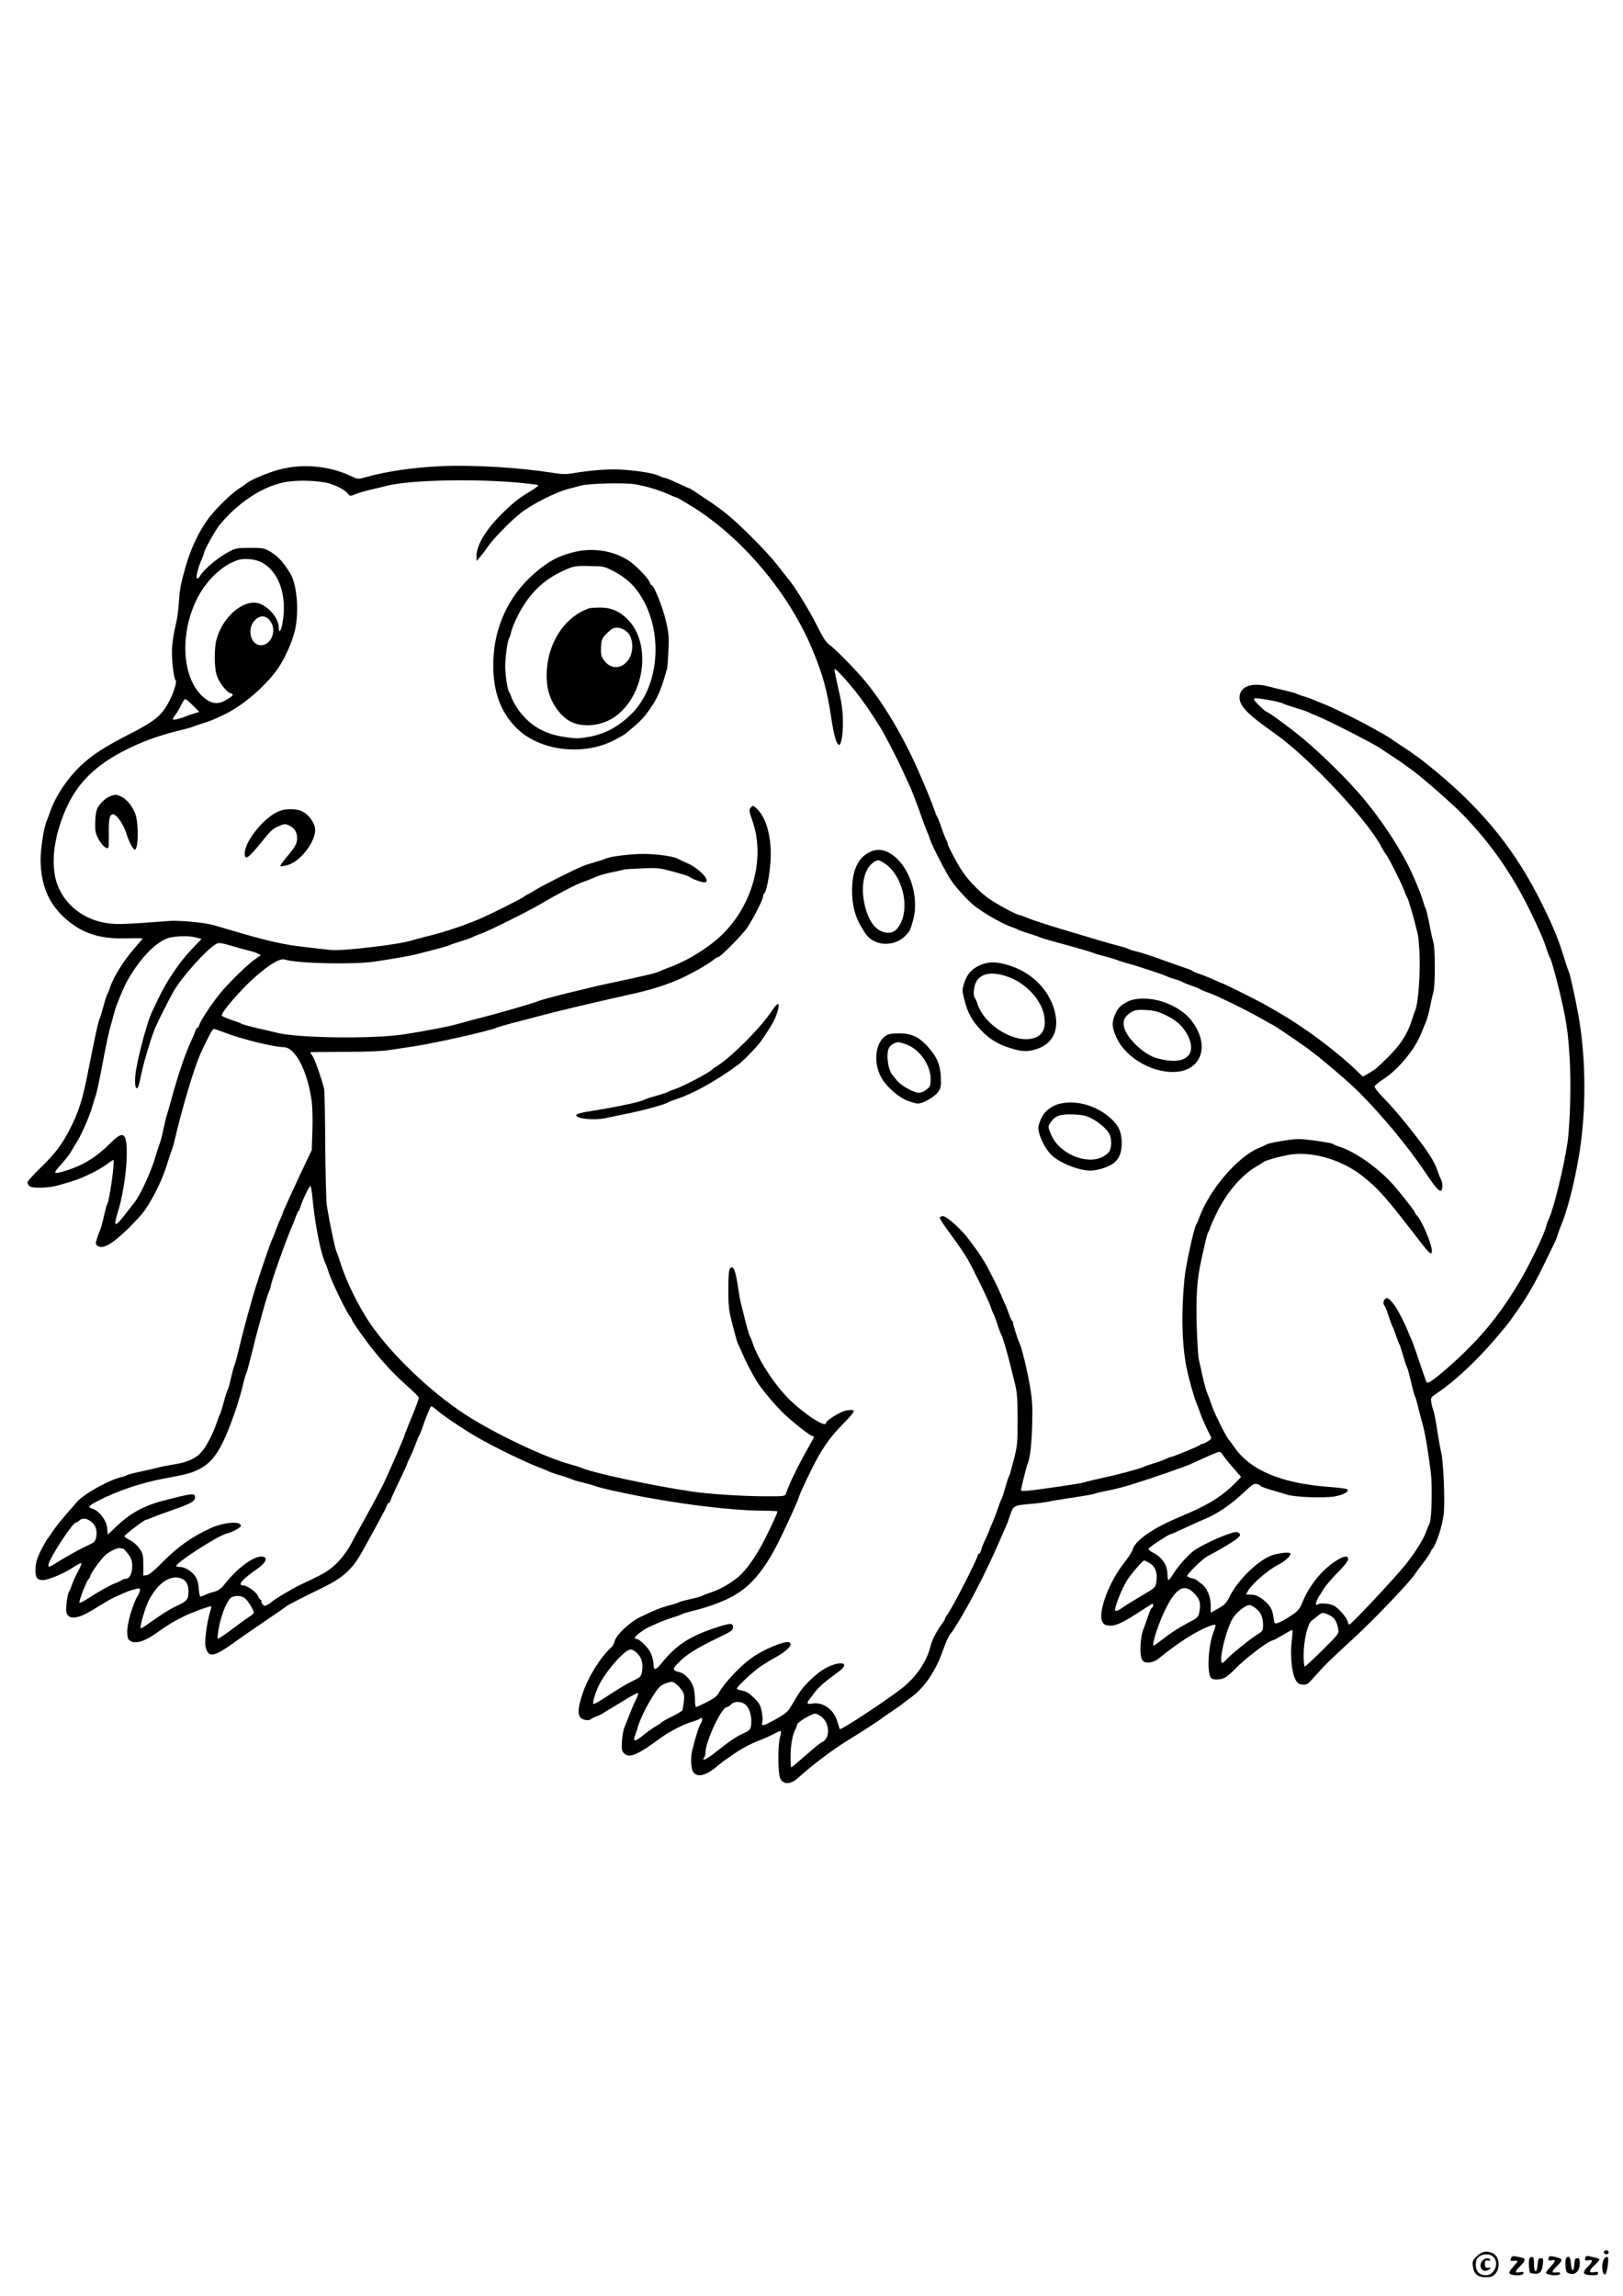 <?xml version="1.0" standalone="no"?>
<!DOCTYPE svg PUBLIC "-//W3C//DTD SVG 20010904//EN"
 "http://www.w3.org/TR/2001/REC-SVG-20010904/DTD/svg10.dtd">
<svg version="1.0" xmlns="http://www.w3.org/2000/svg"
 width="1240pt" height="1754pt" viewBox="0 0 1240 1754"
 preserveAspectRatio="xMidYMid meet">

<g transform="translate(0,1754) scale(0.1,-0.1)"
fill="#000000" stroke="none">
<path d="M3370 13979 c-215 -10 -415 -39 -575 -84 -59 -17 -59 -17 -115 9
-163 77 -364 96 -539 51 -86 -22 -222 -78 -255 -106 -6 -5 -33 -24 -60 -41
-61 -40 -178 -154 -233 -228 -75 -101 -139 -237 -178 -380 -37 -132 -42 -162
-49 -270 -3 -52 -14 -129 -25 -170 -10 -41 -22 -109 -25 -150 -8 -81 8 -246
26 -267 14 -18 -34 -146 -81 -214 -49 -72 -107 -113 -284 -203 -174 -90 -259
-144 -344 -220 -109 -99 -203 -236 -248 -361 -9 -27 -23 -63 -30 -80 -20 -46
-45 -210 -45 -289 1 -204 66 -350 206 -467 122 -102 252 -142 446 -137 70 2
128 1 128 0 0 -2 -26 -34 -58 -70 -91 -105 -166 -225 -192 -307 -7 -22 -16
-44 -20 -50 -4 -5 -18 -46 -29 -90 -12 -44 -26 -89 -31 -100 -10 -19 -36 -143
-85 -390 -45 -232 -74 -321 -149 -465 -56 -108 -106 -173 -217 -281 -55 -53
-99 -103 -99 -111 0 -9 7 -22 16 -29 22 -18 148 -15 221 7 32 9 81 23 108 32
74 22 207 87 259 127 25 19 49 35 52 35 14 0 -30 -314 -46 -335 -4 -5 -15 -46
-25 -90 -9 -44 -23 -93 -30 -110 -7 -16 -19 -48 -25 -69 -11 -35 -11 -41 6
-53 39 -28 107 10 237 135 49 48 106 112 127 142 69 103 136 242 169 355 12
39 25 79 30 90 6 11 19 58 30 105 56 238 144 531 190 635 52 116 94 195 104
195 7 0 48 -14 92 -31 130 -49 366 -107 442 -108 90 -2 182 -180 215 -416 5
-38 8 -137 5 -220 l-5 -150 -57 -120 c-32 -66 -65 -138 -75 -160 -10 -22 -34
-75 -54 -118 -20 -43 -36 -81 -36 -85 0 -4 -6 -18 -13 -32 -7 -14 -24 -54 -37
-90 -13 -36 -26 -69 -30 -75 -10 -14 -118 -333 -147 -435 -46 -161 -85 -305
-108 -407 -14 -57 -28 -111 -33 -120 -5 -10 -17 -54 -27 -98 -9 -44 -21 -84
-25 -90 -4 -5 -18 -48 -30 -95 -13 -47 -26 -89 -30 -95 -4 -5 -15 -34 -25 -64
-25 -77 -72 -169 -110 -216 -43 -53 -107 -84 -213 -101 -48 -8 -103 -18 -122
-24 -19 -5 -80 -19 -135 -31 -55 -11 -104 -25 -110 -29 -5 -4 -23 -10 -40 -14
-96 -23 -284 -128 -337 -189 -82 -93 -101 -116 -135 -157 -20 -25 -48 -63 -62
-85 -14 -22 -29 -42 -32 -45 -3 -3 -23 -39 -45 -80 -27 -53 -39 -90 -42 -131
-6 -74 8 -99 54 -99 42 0 158 48 231 96 28 19 57 34 63 34 6 0 -4 -28 -23 -62
-19 -35 -40 -81 -47 -103 -7 -22 -16 -45 -21 -50 -15 -20 -30 -142 -20 -168
19 -51 87 -43 192 21 104 64 153 92 174 101 11 5 41 18 65 29 25 11 54 23 65
25 11 3 30 8 43 12 28 8 29 -12 3 -57 -39 -65 -82 -218 -79 -278 3 -48 6 -56
30 -68 41 -19 106 2 191 62 93 66 127 87 212 129 56 28 188 77 209 77 2 0 -2
-21 -10 -47 -24 -77 -42 -221 -34 -259 22 -95 62 -86 255 55 22 16 112 78 200
138 88 59 162 111 165 114 7 8 122 67 271 139 159 77 230 141 305 275 141 255
177 322 186 346 5 16 14 29 19 29 5 0 9 4 9 9 0 6 29 71 65 146 36 74 65 138
65 141 0 3 10 27 23 53 13 25 32 71 43 101 10 30 22 57 25 60 3 3 13 28 23 55
20 63 61 164 69 172 4 3 23 -10 44 -28 43 -39 207 -149 304 -205 129 -75 371
-193 479 -234 30 -11 69 -27 85 -35 17 -7 50 -18 75 -25 25 -6 59 -18 76 -25
17 -8 61 -22 98 -30 36 -9 76 -20 89 -25 12 -6 74 -22 137 -36 397 -89 874
-153 1153 -154 59 0 107 -3 107 -6 0 -11 -43 -105 -96 -210 -55 -109 -120
-207 -177 -265 -52 -54 -153 -116 -227 -140 -36 -12 -69 -25 -75 -29 -5 -4
-46 -16 -90 -25 -44 -10 -84 -21 -90 -25 -5 -4 -39 -15 -75 -24 -69 -19 -115
-38 -220 -89 -79 -38 -184 -138 -194 -184 -4 -17 -16 -39 -28 -49 -82 -75
-178 -230 -219 -357 -34 -103 -37 -157 -11 -180 20 -18 62 -23 77 -9 6 5 26
15 45 22 19 7 46 21 60 31 14 9 43 27 66 40 22 13 73 44 112 68 40 24 75 41
78 38 3 -2 -7 -29 -21 -58 -15 -30 -35 -79 -47 -109 -11 -30 -27 -71 -36 -90
-8 -19 -17 -68 -20 -108 -4 -60 -2 -76 13 -92 40 -45 100 -20 285 116 66 48
166 100 235 121 28 8 55 19 62 25 20 16 25 -10 7 -37 -14 -22 -35 -86 -65
-205 -14 -57 -11 -138 7 -165 29 -45 95 -31 177 38 28 23 60 49 73 57 12 8 53
36 91 62 37 25 106 61 153 79 47 17 104 43 128 57 24 13 45 22 48 19 3 -3 0
-25 -7 -48 -17 -64 -16 -276 2 -314 24 -50 81 -47 139 6 110 100 266 217 384
289 86 52 240 152 246 159 3 3 39 28 80 56 41 27 80 54 85 60 6 5 30 23 53 40
108 73 199 204 257 370 25 71 49 120 65 135 6 5 57 87 93 150 87 151 180 336
259 515 21 50 47 108 57 130 11 22 26 63 35 91 27 83 28 84 151 95 61 5 128
14 150 19 22 5 104 19 183 30 79 12 153 25 165 30 12 5 60 16 107 25 47 9 121
28 165 42 169 52 416 138 470 163 11 5 60 27 109 49 49 23 95 41 102 41 7 0
18 -10 25 -21 6 -12 40 -55 76 -96 l65 -75 -43 -45 c-91 -93 -191 -158 -349
-227 -47 -20 -98 -43 -115 -50 -182 -79 -305 -169 -321 -232 -4 -16 -33 -61
-64 -100 -116 -146 -203 -378 -169 -450 12 -24 21 -29 57 -32 47 -3 107 25
250 120 41 26 75 48 78 48 2 0 4 -7 4 -15 0 -8 -4 -15 -8 -15 -5 0 -19 -30
-31 -67 -13 -38 -27 -77 -31 -88 -31 -70 -37 -218 -10 -250 21 -26 84 -17 124
17 75 62 168 129 241 173 86 52 181 93 191 82 3 -2 -4 -29 -16 -58 -39 -103
-50 -308 -18 -346 14 -17 72 -16 106 1 15 8 50 38 77 66 79 82 261 220 290
220 5 0 40 19 77 41 38 23 70 40 72 38 3 -2 0 -44 -6 -93 -12 -104 2 -237 31
-289 14 -25 25 -33 53 -35 33 -3 40 2 99 69 70 79 94 103 303 296 144 132 410
411 452 473 13 19 46 64 74 100 27 36 49 69 50 74 0 5 6 17 14 25 29 32 76
176 86 264 11 94 -2 410 -20 477 -5 19 -19 96 -30 170 -12 74 -25 141 -30 150
-4 8 -11 33 -14 55 -7 39 -6 40 46 75 128 85 298 244 440 410 49 58 96 114
104 125 64 89 82 115 105 150 58 88 113 186 170 305 33 69 66 136 73 150 8 14
19 43 26 65 7 22 18 54 25 70 47 110 99 309 135 516 60 343 60 750 0 1089 -22
125 -66 326 -75 340 -3 5 -17 45 -30 87 -45 150 -85 249 -174 428 -195 397
-439 703 -800 1004 -67 55 -134 109 -149 118 -15 10 -29 20 -32 23 -3 3 -41
29 -85 58 -44 28 -85 56 -91 61 -6 5 -29 19 -50 31 -21 11 -66 37 -99 55 -82
47 -293 151 -358 176 -28 11 -65 26 -82 34 -16 7 -50 19 -75 26 -25 7 -49 16
-55 20 -5 4 -44 14 -85 24 -41 9 -98 23 -127 31 -130 35 -223 0 -223 -85 0
-57 55 -119 198 -222 37 -27 78 -57 91 -66 258 -187 696 -657 796 -854 10 -19
23 -41 30 -49 20 -24 120 -220 140 -275 10 -27 22 -55 26 -61 9 -11 50 -152
77 -264 32 -130 20 -518 -18 -605 -5 -11 -16 -45 -26 -75 -31 -98 -84 -180
-174 -270 -95 -94 -99 -97 -157 -131 l-41 -23 -58 56 c-153 145 -395 325 -584
433 -25 14 -67 39 -95 55 -50 30 -331 170 -340 170 -2 0 -33 13 -67 29 -35 15
-81 34 -103 41 -22 7 -45 17 -52 22 -7 5 -31 16 -55 23 -24 8 -104 36 -178 63
-74 27 -160 55 -190 62 -30 7 -59 16 -65 20 -5 4 -39 15 -75 24 -36 9 -103 28
-150 42 -47 14 -123 37 -170 51 -198 58 -348 106 -387 124 -24 10 -47 19 -53
19 -22 0 -188 90 -245 133 -73 55 -150 136 -198 209 -37 56 -107 189 -107 204
0 5 -6 21 -14 35 -7 15 -24 58 -36 95 -13 38 -26 71 -29 74 -4 3 -14 28 -23
55 -16 48 -71 183 -121 295 -113 258 -261 508 -399 677 -73 90 -241 261 -285
291 -22 16 -48 56 -87 135 -70 139 -176 310 -233 377 -7 8 -41 51 -75 95 -77
99 -290 313 -391 393 -41 33 -108 81 -149 107 -40 27 -85 56 -100 67 -15 10
-29 18 -32 18 -3 0 -43 18 -90 40 -47 22 -91 40 -98 40 -7 0 -24 6 -38 13 -36
19 -129 36 -254 47 -110 10 -252 1 -397 -23 -60 -11 -90 -11 -157 0 -266 42
-615 63 -862 52z m624 -129 c60 -6 113 -13 118 -16 5 -3 -21 -23 -57 -45 -92
-54 -137 -90 -230 -183 -120 -121 -186 -235 -185 -320 l1 -31 27 31 c15 18 41
51 57 75 43 63 169 192 248 256 82 66 263 159 361 186 39 10 87 23 106 28 59
16 328 23 409 10 83 -13 181 -42 259 -77 29 -13 56 -24 61 -24 4 0 59 -32 122
-71 382 -239 733 -656 913 -1084 82 -196 115 -314 148 -535 19 -128 40 -200
59 -200 16 0 29 75 29 165 0 99 -7 147 -44 305 -13 58 -22 107 -20 109 7 7 83
-75 160 -170 57 -72 116 -157 188 -273 37 -58 141 -261 181 -351 15 -33 35
-78 46 -100 20 -46 60 -148 95 -250 14 -38 31 -83 38 -100 8 -16 17 -41 21
-55 13 -45 121 -255 162 -315 37 -56 133 -160 179 -195 78 -62 228 -145 294
-165 14 -4 30 -11 35 -15 6 -4 42 -17 80 -29 39 -12 79 -25 90 -31 11 -5 61
-20 110 -33 183 -50 281 -78 300 -87 11 -5 49 -16 85 -25 36 -9 74 -20 85 -25
11 -5 47 -17 80 -26 82 -22 263 -82 300 -98 17 -8 50 -20 75 -27 25 -7 50 -16
56 -21 6 -4 37 -17 69 -28 32 -11 63 -24 69 -29 6 -4 29 -14 51 -21 57 -18
305 -139 409 -199 49 -28 90 -51 92 -51 4 0 187 -123 194 -130 3 -3 19 -14 35
-24 75 -48 330 -261 425 -356 185 -186 380 -422 510 -616 74 -111 106 -148
120 -139 13 8 13 60 1 83 -6 9 -19 42 -30 73 -25 72 -68 139 -180 282 -96 123
-157 194 -234 274 -43 44 -68 77 -64 86 3 8 36 34 74 59 112 74 235 226 283
348 7 19 22 55 33 79 10 24 25 78 33 120 8 42 19 91 25 110 15 45 15 336 1
381 -6 19 -21 84 -32 145 -12 60 -25 114 -29 120 -5 5 -11 23 -15 39 -15 60
-79 214 -131 312 -79 150 -199 329 -319 474 -134 162 -365 387 -532 518 -79
62 -204 152 -211 152 -14 0 -103 86 -103 99 0 8 13 9 43 5 84 -11 153 -26 182
-39 17 -8 64 -24 105 -36 41 -12 80 -25 85 -29 6 -4 33 -16 60 -26 77 -29 460
-225 500 -256 6 -4 46 -32 90 -60 44 -29 82 -55 85 -58 3 -3 18 -14 33 -24 64
-40 328 -270 417 -362 212 -221 369 -445 509 -729 68 -139 112 -241 131 -305
8 -25 17 -50 22 -56 15 -21 85 -291 113 -439 19 -101 26 -157 36 -302 14 -198
6 -530 -16 -678 -28 -185 -104 -495 -139 -569 -8 -17 -18 -44 -22 -61 -15 -64
-129 -299 -209 -433 -151 -253 -301 -434 -526 -634 -121 -107 -171 -142 -180
-126 -4 7 -30 83 -59 168 -28 85 -55 160 -59 165 -4 6 -16 33 -26 60 -18 48
-78 166 -100 193 -38 51 -56 64 -70 52 -17 -14 -20 -41 -6 -55 5 -6 19 -41 31
-80 13 -38 26 -74 30 -80 4 -5 15 -35 25 -65 10 -30 21 -59 25 -65 4 -5 18
-46 30 -90 12 -44 26 -84 30 -90 4 -5 17 -53 29 -105 12 -52 26 -104 31 -115
6 -11 19 -56 29 -100 11 -44 27 -106 36 -137 15 -57 37 -190 57 -348 12 -102
6 -357 -9 -385 -6 -11 -19 -42 -29 -70 -18 -53 -91 -168 -158 -250 -94 -115
-413 -455 -427 -455 -4 0 -10 11 -13 25 -8 31 -70 101 -105 120 -31 16 -101
22 -119 11 -8 -4 -15 -6 -18 -3 -5 5 16 58 26 67 3 3 18 26 32 51 15 25 63 81
107 126 51 50 81 89 81 102 0 31 -32 27 -93 -12 -109 -70 -203 -187 -258 -320
-21 -51 -32 -64 -90 -102 -64 -42 -109 -62 -119 -54 -2 2 -6 13 -7 24 -9 66
-17 89 -45 121 -17 19 -45 42 -62 52 -36 19 -37 19 -77 21 l-30 1 18 31 c32
54 154 159 232 198 48 25 91 63 91 82 0 19 -112 4 -165 -21 -109 -53 -242
-188 -302 -309 -23 -46 -38 -61 -85 -88 l-58 -32 0 56 c0 66 -28 133 -68 163
-15 11 -33 24 -39 30 -7 6 -26 13 -43 16 -16 4 -30 11 -30 16 0 15 121 133
155 150 98 51 214 121 233 141 21 22 21 25 7 37 -14 12 -28 10 -88 -11 -77
-26 -220 -96 -258 -126 -47 -37 -115 -113 -149 -167 -19 -30 -38 -55 -42 -56
-5 0 -8 18 -8 39 0 75 -39 134 -113 172 -21 11 -35 24 -31 30 8 14 154 109
166 109 5 0 53 21 106 46 53 25 117 54 142 64 107 43 211 113 320 216 58 55
72 64 94 58 14 -3 26 -10 26 -14 0 -4 35 -17 78 -30 42 -12 96 -28 120 -36 63
-21 282 -29 369 -15 72 13 118 40 93 56 -7 4 -68 12 -137 17 -364 27 -604 128
-725 307 -18 25 -34 48 -37 51 -20 17 -116 210 -135 270 -10 30 -24 69 -32 87
-8 17 -23 73 -35 125 -11 51 -24 111 -30 133 -5 22 -12 139 -16 261 -6 227 3
353 33 489 8 39 23 102 31 140 9 39 19 75 23 80 4 6 11 21 15 35 4 14 27 66
51 115 78 160 196 296 314 361 19 10 37 22 40 25 13 16 173 58 240 63 169 14
373 -52 520 -168 123 -97 182 -164 442 -503 69 -89 88 -105 88 -70 0 53 -77
235 -116 274 -8 8 -14 18 -14 22 0 8 -101 137 -160 205 -111 127 -292 257
-415 296 -22 7 -45 17 -52 22 -6 5 -68 16 -137 25 -117 16 -134 16 -235 0 -61
-9 -118 -21 -128 -26 -10 -6 -39 -19 -65 -30 -162 -67 -376 -317 -453 -526
-10 -27 -21 -54 -26 -60 -15 -20 -78 -303 -88 -400 -27 -259 -22 -509 14 -690
17 -86 60 -238 79 -279 7 -17 19 -49 26 -70 11 -35 56 -134 81 -179 7 -14 3
-21 -23 -37 -18 -11 -38 -20 -45 -20 -6 0 -13 -3 -15 -8 -3 -7 -209 -92 -225
-92 -4 0 -21 -7 -37 -15 -16 -8 -54 -22 -85 -31 -31 -9 -69 -22 -86 -30 -38
-17 -199 -60 -337 -89 -59 -13 -111 -26 -116 -29 -10 -6 -355 -57 -429 -63
-29 -3 -53 -2 -53 1 0 14 42 182 50 201 19 43 32 147 36 300 4 128 1 184 -14
280 -19 119 -63 301 -81 340 -14 28 -55 159 -52 164 2 2 -1 7 -6 10 -4 3 -17
31 -27 61 -10 30 -22 60 -26 65 -4 6 -17 37 -30 70 -14 33 -40 89 -59 125 -18
36 -41 79 -49 95 -14 27 -69 114 -90 140 -4 6 -24 33 -45 61 -57 79 -173 184
-202 184 -14 0 -25 -6 -25 -12 0 -7 24 -45 53 -85 93 -128 130 -181 159 -230
43 -74 164 -323 178 -368 7 -22 16 -44 20 -50 4 -5 18 -41 30 -80 12 -38 26
-74 30 -80 5 -5 20 -53 35 -105 26 -92 32 -117 72 -280 14 -59 18 -115 18
-265 0 -176 -2 -198 -29 -305 -16 -63 -32 -119 -36 -125 -4 -5 -18 -46 -30
-90 -12 -44 -26 -84 -30 -90 -4 -5 -15 -35 -25 -65 -10 -30 -28 -79 -41 -108
-13 -29 -24 -55 -24 -58 0 -3 -13 -33 -29 -68 -17 -34 -33 -74 -36 -89 -4 -15
-11 -27 -16 -27 -5 0 -9 -5 -9 -10 0 -24 -187 -390 -231 -452 -11 -14 -19 -29
-19 -34 0 -4 -10 -21 -23 -38 -42 -57 -76 -122 -88 -172 -29 -120 -113 -240
-228 -328 -137 -104 -458 -315 -465 -304 -1 2 -10 28 -19 60 -29 94 -113 151
-197 134 -31 -6 -38 5 -20 27 5 7 24 32 43 57 31 42 81 86 181 158 73 52 56
83 -32 57 -62 -19 -121 -58 -192 -129 -54 -54 -65 -70 -133 -185 -28 -47 -44
-61 -117 -102 -100 -56 -115 -59 -106 -23 4 15 2 52 -5 83 -9 47 -19 64 -60
103 -36 35 -59 49 -89 54 -22 4 -40 10 -40 15 0 15 122 129 180 169 30 20 82
52 115 70 91 50 135 97 107 114 -29 18 -204 -55 -297 -124 -88 -65 -204 -190
-242 -260 -14 -26 -37 -44 -93 -72 -41 -21 -78 -38 -82 -38 -5 0 -8 25 -8 56
0 31 -5 75 -12 97 -15 49 -64 103 -104 113 -57 13 -59 24 -12 71 64 66 134
110 318 199 90 43 100 51 100 76 0 31 -21 30 -121 -2 -209 -68 -309 -133 -423
-273 -47 -58 -63 -60 -63 -8 0 22 -10 60 -21 84 -21 44 -85 107 -109 107 -7 0
-13 4 -13 10 0 13 76 69 120 87 19 8 53 23 75 33 22 9 65 25 95 34 30 10 63
21 73 27 9 5 47 16 84 25 95 22 218 66 289 104 154 80 264 215 386 470 59 122
128 276 128 284 0 3 10 28 21 54 128 281 191 383 320 515 102 104 105 115 26
103 -42 -6 -157 -77 -157 -97 0 -40 -181 80 -293 195 -110 114 -229 300 -268
421 -7 22 -17 45 -21 51 -6 9 -23 70 -69 256 -5 20 -16 83 -24 140 -16 107
-34 143 -57 120 -9 -9 -13 -55 -13 -160 0 -133 3 -159 33 -276 18 -71 36 -134
40 -140 4 -6 18 -38 32 -71 24 -58 68 -142 111 -215 32 -53 123 -163 194 -235
68 -68 216 -185 234 -185 16 0 16 -1 -36 -93 -71 -123 -149 -284 -167 -344 -7
-22 -11 -23 -149 -23 -173 0 -439 17 -567 36 -307 45 -765 144 -855 184 -11 5
-47 16 -80 25 -195 53 -579 236 -805 383 -262 171 -556 453 -719 688 -90 130
-191 337 -232 474 -11 36 -24 72 -29 82 -9 15 -51 215 -72 343 -6 33 -11 242
-13 465 -1 223 -5 419 -9 435 -20 80 -71 223 -87 247 -11 14 -19 28 -19 30 0
1 116 3 258 3 163 0 288 5 342 13 47 7 141 22 210 32 158 25 568 117 615 140
11 5 63 20 115 34 52 13 149 38 215 56 163 43 387 96 690 164 147 32 251 64
361 110 81 34 220 111 266 147 20 16 41 29 47 29 16 0 185 171 221 225 45 67
120 215 120 236 0 10 4 20 9 24 16 9 42 143 48 246 11 173 -29 328 -101 398
-31 30 -33 31 -49 13 -16 -18 -15 -24 13 -106 96 -277 4 -630 -226 -859 -101
-101 -269 -206 -414 -258 -30 -11 -63 -25 -74 -30 -18 -11 -129 -37 -356 -85
-195 -41 -539 -127 -575 -144 -29 -13 -326 -99 -460 -132 -44 -11 -102 -27
-130 -35 -69 -21 -273 -61 -435 -85 -235 -35 -794 -28 -960 12 -19 5 -87 21
-150 35 -63 15 -119 30 -125 35 -5 4 -40 17 -77 29 -37 13 -70 27 -73 32 -12
18 147 203 260 301 110 96 186 140 222 128 94 -30 525 -40 688 -15 145 22 267
43 310 54 148 37 243 63 260 71 11 6 52 19 90 31 39 12 75 24 80 28 6 4 39 18
75 31 68 25 353 167 455 227 131 77 279 154 325 168 14 4 43 16 65 25 49 22
91 35 170 51 33 7 67 14 75 17 8 2 71 6 140 9 117 4 132 3 240 -27 63 -17 117
-35 120 -39 8 -11 88 -41 110 -41 61 0 -30 103 -130 147 -30 13 -63 28 -72 34
-43 22 -204 41 -308 35 -112 -6 -212 -21 -245 -36 -11 -5 -47 -17 -80 -26 -33
-9 -76 -23 -95 -31 -86 -37 -310 -150 -357 -180 -29 -18 -54 -33 -57 -33 -3 0
-20 -10 -38 -23 -31 -20 -200 -106 -308 -155 -106 -49 -291 -112 -425 -144
-44 -11 -101 -26 -127 -34 -102 -31 -528 -80 -609 -71 -30 3 -117 13 -194 22
-169 19 -285 45 -570 129 -49 15 -112 33 -140 41 -60 17 -260 36 -330 30 -345
-26 -396 -28 -476 -17 -206 29 -367 177 -400 368 -27 154 10 349 101 539 83
172 216 300 420 406 138 72 273 121 435 160 44 11 89 23 100 28 11 5 45 17 75
26 55 17 74 24 160 65 146 68 331 228 422 366 57 88 112 218 127 305 25 146 7
329 -41 408 -49 82 -95 133 -148 164 -52 31 -60 32 -160 32 -96 0 -110 -3
-158 -28 -89 -47 -195 -136 -228 -193 -7 -10 -15 -16 -19 -12 -10 9 10 88 36
144 10 24 19 47 19 52 0 19 84 170 118 212 139 169 323 291 493 326 95 19 257
15 344 -9 60 -17 121 -50 144 -79 16 -19 18 -19 56 -3 22 9 76 25 120 35 44
10 98 23 120 29 183 46 689 56 1039 21z m-1995 -606 c132 -69 196 -253 160
-461 -11 -64 -29 -86 -29 -35 0 66 -75 157 -149 182 -117 38 -279 -98 -327
-275 -18 -66 -18 -209 1 -271 16 -53 73 -129 105 -139 29 -9 25 -17 -24 -47
-61 -39 -112 -38 -168 5 -170 129 -202 461 -73 742 69 150 197 276 320 316 50
17 135 9 184 -17z m65 -447 c60 -79 -2 -205 -89 -183 -67 17 -84 130 -29 187
40 42 85 40 118 -4z m-590 -646 l48 -49 -38 -12 c-22 -6 -48 -15 -59 -20 -42
-18 -97 -32 -103 -26 -3 4 4 19 17 34 12 15 32 48 44 74 12 26 27 48 32 48 6
0 32 -22 59 -49z m22 -1772 l44 -11 -81 -85 c-88 -94 -183 -233 -243 -358 -21
-44 -43 -89 -48 -100 -36 -67 -103 -309 -129 -462 -11 -68 -9 -132 5 -136 11
-2 18 20 40 128 18 84 75 272 104 339 23 53 102 209 137 271 67 117 264 335
332 367 16 8 41 4 105 -15 45 -14 106 -30 133 -37 28 -6 61 -17 74 -24 l24
-13 -44 -30 c-50 -35 -159 -139 -241 -230 -63 -70 -176 -235 -184 -270 -4 -13
-10 -23 -14 -23 -5 0 -12 -10 -16 -22 -4 -13 -19 -50 -35 -83 -45 -98 -98
-254 -149 -440 -15 -55 -30 -107 -33 -115 -4 -8 -16 -60 -28 -114 -11 -55 -25
-106 -30 -115 -4 -9 -17 -47 -28 -86 -32 -113 -111 -289 -159 -354 -15 -20
-51 -66 -80 -103 -75 -97 -88 -91 -52 22 34 106 64 289 68 413 5 194 -22 220
-123 116 -103 -104 -208 -170 -334 -209 -106 -33 -111 -29 -46 43 31 34 66 78
76 97 11 19 34 58 51 85 36 58 101 210 117 275 7 25 16 56 22 70 5 14 21 82
34 150 54 281 66 338 85 400 10 36 22 79 26 95 9 40 69 184 96 232 104 185
237 316 335 333 72 12 139 11 189 -1z m889 -1966 c19 -213 62 -434 99 -518 8
-16 19 -48 26 -70 22 -71 124 -283 161 -337 11 -14 19 -29 19 -32 0 -4 15 -28
33 -54 131 -191 253 -330 391 -452 47 -41 86 -80 86 -87 0 -10 -25 -77 -71
-188 -7 -16 -13 -32 -14 -35 -1 -3 -7 -18 -13 -33 -7 -16 -12 -30 -12 -33 0
-9 -121 -287 -158 -364 -20 -41 -78 -151 -130 -245 -52 -93 -101 -183 -110
-200 -33 -67 -84 -135 -136 -182 -50 -46 -92 -70 -266 -151 -60 -28 -208 -118
-220 -133 -3 -3 -15 -12 -28 -18 -20 -11 -26 -10 -37 6 -7 10 -11 21 -9 25 3
5 1 8 -4 8 -5 0 -15 13 -22 30 -12 30 -84 80 -114 80 -44 0 -4 47 101 120 80
54 97 100 38 100 -59 0 -176 -85 -261 -190 -45 -56 -62 -70 -98 -79 -23 -6
-55 -17 -71 -25 -16 -8 -32 -13 -36 -11 -3 3 -9 32 -11 65 -5 67 -24 101 -78
138 -18 12 -45 22 -60 22 -15 0 -29 3 -33 6 -17 17 308 228 383 249 52 14 110
46 110 60 0 39 -133 27 -235 -20 -146 -68 -253 -145 -373 -268 -55 -56 -92
-86 -110 -89 l-27 -4 0 82 c0 75 -3 86 -30 126 -18 25 -47 51 -72 63 -23 11
-42 25 -42 30 0 10 150 125 163 125 4 0 23 7 44 16 20 9 92 36 159 59 139 48
173 67 173 96 0 36 -17 34 -245 -25 -152 -40 -260 -101 -368 -208 -26 -26 -50
-48 -52 -48 -3 0 -5 16 -5 35 0 63 -61 147 -116 161 -36 9 -26 23 42 58 150
78 339 141 509 172 157 29 199 39 252 64 128 59 194 165 302 485 16 50 37 122
46 160 8 39 20 79 25 90 5 11 21 65 34 120 57 232 124 472 142 512 8 17 14 37
14 43 0 23 112 338 154 435 8 17 22 53 32 80 10 28 21 52 25 55 3 3 10 16 14
30 12 44 68 160 76 160 4 0 10 -30 14 -67z m-1687 -2498 c35 -29 46 -67 37
-118 -6 -28 -15 -39 -43 -52 -78 -36 -148 -74 -245 -133 -76 -47 -77 -48 -77
-27 0 41 184 325 211 325 6 0 17 7 25 15 23 22 59 18 92 -10z m243 -205 c5 0
22 -19 39 -42 24 -33 30 -51 30 -92 0 -56 -20 -96 -49 -96 -9 0 -21 -4 -27 -8
-5 -5 -29 -17 -54 -26 -46 -18 -114 -56 -212 -119 -31 -20 -59 -34 -61 -29 -6
10 53 164 70 180 7 7 13 18 13 24 0 16 82 130 114 158 35 31 96 60 114 54 8
-2 18 -4 23 -4z m7843 -111 c43 -25 60 -71 51 -137 -6 -47 -7 -48 -88 -97 -97
-57 -152 -91 -190 -118 -16 -10 -33 -15 -37 -11 -11 11 50 168 90 231 31 50
120 152 132 153 4 0 23 -9 42 -21z m-7391 -120 c30 -13 47 -48 47 -92 0 -63
-9 -76 -79 -109 -68 -32 -125 -68 -224 -139 -31 -23 -60 -40 -62 -37 -10 9 35
160 62 213 71 138 171 203 256 164z m7728 -107 c45 -45 55 -78 43 -141 -8 -43
-13 -48 -66 -76 -89 -47 -148 -84 -215 -137 -35 -26 -65 -48 -68 -48 -20 0 39
180 95 289 79 153 138 185 211 113z m-7249 -41 c13 -11 35 -41 49 -66 26 -51
28 -45 -31 -85 -13 -8 -67 -48 -122 -89 -54 -41 -101 -71 -105 -68 -3 4 2 46
11 94 22 107 67 210 98 223 37 15 74 11 100 -9z m7723 -77 c38 -29 55 -68 55
-130 0 -38 -4 -45 -37 -65 -57 -35 -204 -153 -240 -193 -17 -19 -34 -32 -37
-29 -24 24 29 246 80 337 26 47 100 106 132 106 7 0 28 -12 47 -26z m564 -53
c38 -20 54 -45 66 -108 6 -30 0 -38 -120 -157 -70 -69 -131 -126 -136 -126 -5
0 -9 39 -9 88 0 108 31 240 61 262 11 8 32 25 47 37 33 28 43 28 91 4z m-5289
-291 c34 -36 44 -76 36 -135 -7 -41 -10 -45 -69 -74 -68 -34 -92 -49 -215
-129 -46 -30 -86 -52 -89 -48 -10 9 25 114 55 166 65 114 190 250 230 250 14
0 36 -13 52 -30z m341 -284 c16 -25 19 -41 14 -85 -4 -30 -9 -59 -11 -65 -3
-6 -41 -29 -84 -50 -44 -22 -80 -43 -80 -46 0 -4 -15 -13 -32 -22 -18 -9 -61
-39 -96 -67 -75 -62 -91 -61 -66 4 4 11 8 22 9 25 19 76 67 176 131 276 39 61
53 72 101 89 34 12 41 11 66 -7 16 -12 38 -35 48 -52z m478 -102 c31 -22 51
-73 51 -128 0 -63 -6 -73 -59 -96 -56 -26 -102 -56 -204 -137 -42 -35 -85 -63
-94 -63 -13 0 -14 3 -5 12 7 7 12 24 12 38 0 88 123 350 164 350 7 0 21 9 31
20 22 24 72 26 104 4z m590 -100 c60 -50 64 -156 7 -189 -17 -10 -38 -24 -46
-31 -8 -7 -54 -47 -102 -88 -48 -42 -89 -76 -92 -76 -4 0 -6 36 -6 80 0 86 14
166 36 208 8 15 14 32 14 39 0 16 110 82 137 83 12 0 35 -12 52 -26z"/>
<path d="M4355 13315 c-99 -29 -160 -62 -250 -136 -196 -161 -313 -386 -333
-637 -19 -247 40 -434 180 -569 176 -170 504 -209 741 -87 37 19 76 41 85 49
113 93 137 116 188 190 61 87 86 148 131 310 3 11 7 74 10 140 5 107 2 132
-21 230 -26 104 -90 265 -107 265 -4 0 -11 9 -14 20 -10 32 -110 135 -164 169
-126 81 -292 102 -446 56z m325 -134 c85 -44 142 -90 191 -157 200 -272 179
-714 -46 -937 -94 -93 -194 -149 -307 -172 -96 -19 -124 -19 -232 0 -137 24
-242 89 -322 198 -24 33 -49 77 -55 96 -6 20 -15 41 -20 46 -12 16 -29 131
-29 198 0 67 18 197 30 212 4 6 11 26 15 45 4 19 21 64 38 100 86 182 199 298
367 373 73 33 88 36 205 33 92 -1 105 -4 165 -35z"/>
<path d="M4500 12893 c-214 -74 -350 -325 -319 -586 15 -127 107 -258 206
-291 100 -34 228 -13 318 54 229 169 273 567 83 746 -61 58 -124 84 -203 83
-38 0 -77 -3 -85 -6z m294 -183 c49 -48 49 -161 0 -220 -55 -65 -134 -61 -182
10 -20 30 -23 44 -20 97 3 55 8 67 38 99 19 20 44 40 55 44 31 14 77 1 109
-30z"/>
<path d="M846 11460 c-38 -12 -93 -66 -106 -104 -11 -34 -15 -90 -12 -152 3
-61 76 -163 100 -139 3 3 4 53 3 113 -2 114 9 152 42 139 27 -10 75 -85 92
-143 17 -57 52 -124 65 -124 27 0 30 194 5 269 -19 59 -69 119 -111 137 -37
16 -38 16 -78 4z"/>
<path d="M2138 11346 c-112 -40 -268 -229 -268 -325 0 -56 27 -38 125 83 72
91 88 105 134 125 45 19 51 19 80 5 43 -21 61 -51 61 -99 -1 -41 -14 -65 -94
-159 -21 -26 -36 -49 -34 -52 3 -3 27 0 52 7 102 25 225 189 213 281 -6 48
-50 106 -98 130 -40 21 -118 23 -171 4z"/>
<path d="M6636 11027 c-85 -47 -126 -142 -126 -292 0 -107 22 -193 69 -273 45
-77 63 -95 114 -117 72 -30 162 -13 220 43 38 36 44 49 66 134 47 191 -44 432
-194 508 -50 25 -99 24 -149 -3z m128 -86 c125 -86 185 -310 120 -448 -32 -67
-72 -90 -132 -73 -69 18 -121 94 -147 214 -29 132 -5 261 59 311 40 32 48 31
100 -4z"/>
<path d="M7485 10166 c-63 -28 -98 -69 -119 -138 -16 -51 -16 -57 4 -132 24
-94 56 -152 123 -223 66 -70 131 -110 225 -139 95 -30 138 -30 214 -3 122 45
166 157 120 306 -47 150 -170 271 -331 325 -103 34 -167 35 -236 4z m231 -93
c126 -49 236 -170 260 -283 22 -110 -13 -172 -104 -186 -147 -22 -355 115
-403 266 -6 19 -15 39 -20 45 -16 17 -10 93 11 128 40 68 132 78 256 30z"/>
<path d="M8615 9889 c-57 -30 -73 -47 -95 -97 -27 -61 -25 -101 9 -176 74
-163 293 -284 474 -262 155 20 222 160 148 313 -49 101 -125 167 -248 214 -97
38 -225 41 -288 8z m290 -103 c84 -40 134 -86 169 -154 80 -159 -29 -237 -242
-173 -88 26 -206 134 -238 216 -20 53 -9 93 35 124 37 27 57 30 136 25 52 -3
88 -13 140 -38z"/>
<path d="M5895 9815 c-82 -123 -297 -340 -410 -414 -22 -14 -42 -28 -45 -31
-25 -26 -223 -130 -285 -150 -22 -7 -44 -16 -50 -20 -5 -4 -46 -18 -89 -30
-44 -12 -87 -26 -95 -31 -31 -18 -224 -58 -435 -91 -44 -7 -81 -18 -83 -24
-10 -30 139 -45 229 -24 24 5 97 21 163 34 121 24 292 71 310 86 6 4 35 15 65
25 124 40 300 137 470 262 36 26 149 143 174 179 77 113 101 155 118 201 34
99 18 111 -37 28z"/>
<path d="M6793 9640 c-101 -32 -131 -209 -57 -336 39 -67 132 -148 197 -172
32 -12 68 -22 80 -22 40 1 131 53 155 90 21 31 23 44 20 115 -5 94 -30 152
-97 227 -64 72 -119 100 -199 104 -37 2 -81 -1 -99 -6z m129 -77 c102 -36 188
-157 188 -264 0 -50 -3 -60 -27 -78 -46 -37 -71 -37 -140 -1 -35 18 -74 46
-88 64 -14 17 -30 37 -37 45 -34 41 -49 156 -27 205 10 22 44 43 73 45 4 1 31
-7 58 -16z"/>
<path d="M8097 9109 c-67 -16 -122 -61 -147 -124 -20 -50 -21 -60 -10 -103 14
-51 46 -112 82 -153 56 -64 205 -128 305 -131 54 -2 146 28 184 59 43 36 59
80 59 155 -1 81 -23 131 -85 186 -109 98 -261 141 -388 111z m236 -109 c60
-30 123 -83 142 -121 20 -37 19 -109 -1 -137 -8 -12 -32 -30 -52 -40 -124 -61
-327 25 -389 166 -28 64 -28 67 -2 104 34 46 71 59 169 55 65 -2 96 -9 133
-27z"/>
<path d="M12257 344 c-9 -10 2 -24 19 -24 8 0 14 7 14 15 0 15 -21 21 -33 9z"/>
<path d="M11283 305 c-32 -32 -35 -40 -30 -77 8 -59 36 -83 98 -83 43 0 54 4
75 28 40 47 28 133 -23 156 -46 21 -83 13 -120 -24z m127 -5 c47 -47 8 -140
-58 -140 -48 0 -77 30 -77 80 0 32 6 47 24 61 31 25 85 25 111 -1z"/>
<path d="M11327 272 c-37 -40 -3 -97 43 -72 26 14 25 20 -2 17 -19 -2 -23 3
-23 28 0 26 3 30 24 27 15 -2 21 0 17 7 -11 17 -41 13 -59 -7z"/>
<path d="M11546 294 c-9 -24 -8 -26 17 -24 40 4 40 1 3 -40 -40 -45 -43 -55
-20 -64 32 -12 94 -7 94 9 0 11 -8 13 -30 8 -39 -7 -38 5 5 47 41 40 44 58 10
65 -14 3 -36 7 -49 10 -16 3 -26 0 -30 -11z"/>
<path d="M11836 302 c-3 -3 -6 -12 -6 -20 0 -10 7 -12 25 -8 34 9 31 -6 -10
-51 -41 -45 -42 -49 -12 -57 40 -11 87 -7 87 7 0 9 -10 12 -30 9 -39 -6 -38 6
5 48 53 51 49 58 -37 75 -9 1 -19 0 -22 -3z"/>
<path d="M12117 303 c-4 -3 -7 -13 -7 -21 0 -10 7 -12 24 -8 38 9 38 -8 1 -44
-53 -52 -44 -70 36 -70 28 0 39 4 39 15 0 11 -7 13 -29 9 -44 -9 -44 10 -1 50
22 20 40 41 40 46 0 4 -15 11 -32 15 -18 4 -40 8 -49 11 -8 2 -18 1 -22 -3z"/>
<path d="M11684 286 c-3 -7 -4 -35 -2 -62 3 -48 4 -49 39 -52 44 -4 60 13 67
73 4 41 3 45 -16 45 -18 0 -21 -7 -24 -47 -5 -70 -28 -69 -28 1 0 44 -3 56
-15 56 -9 0 -18 -6 -21 -14z"/>
<path d="M11967 293 c-12 -11 -8 -98 5 -111 7 -7 24 -12 39 -12 36 0 59 33 59
82 0 31 -4 38 -19 38 -17 0 -20 -8 -23 -47 -4 -63 -22 -57 -26 7 -3 47 -16 63
-35 43z"/>
<path d="M12250 274 c-18 -46 -6 -121 16 -106 6 4 14 35 18 70 6 53 5 62 -9
62 -8 0 -20 -12 -25 -26z"/>
</g>
</svg>

